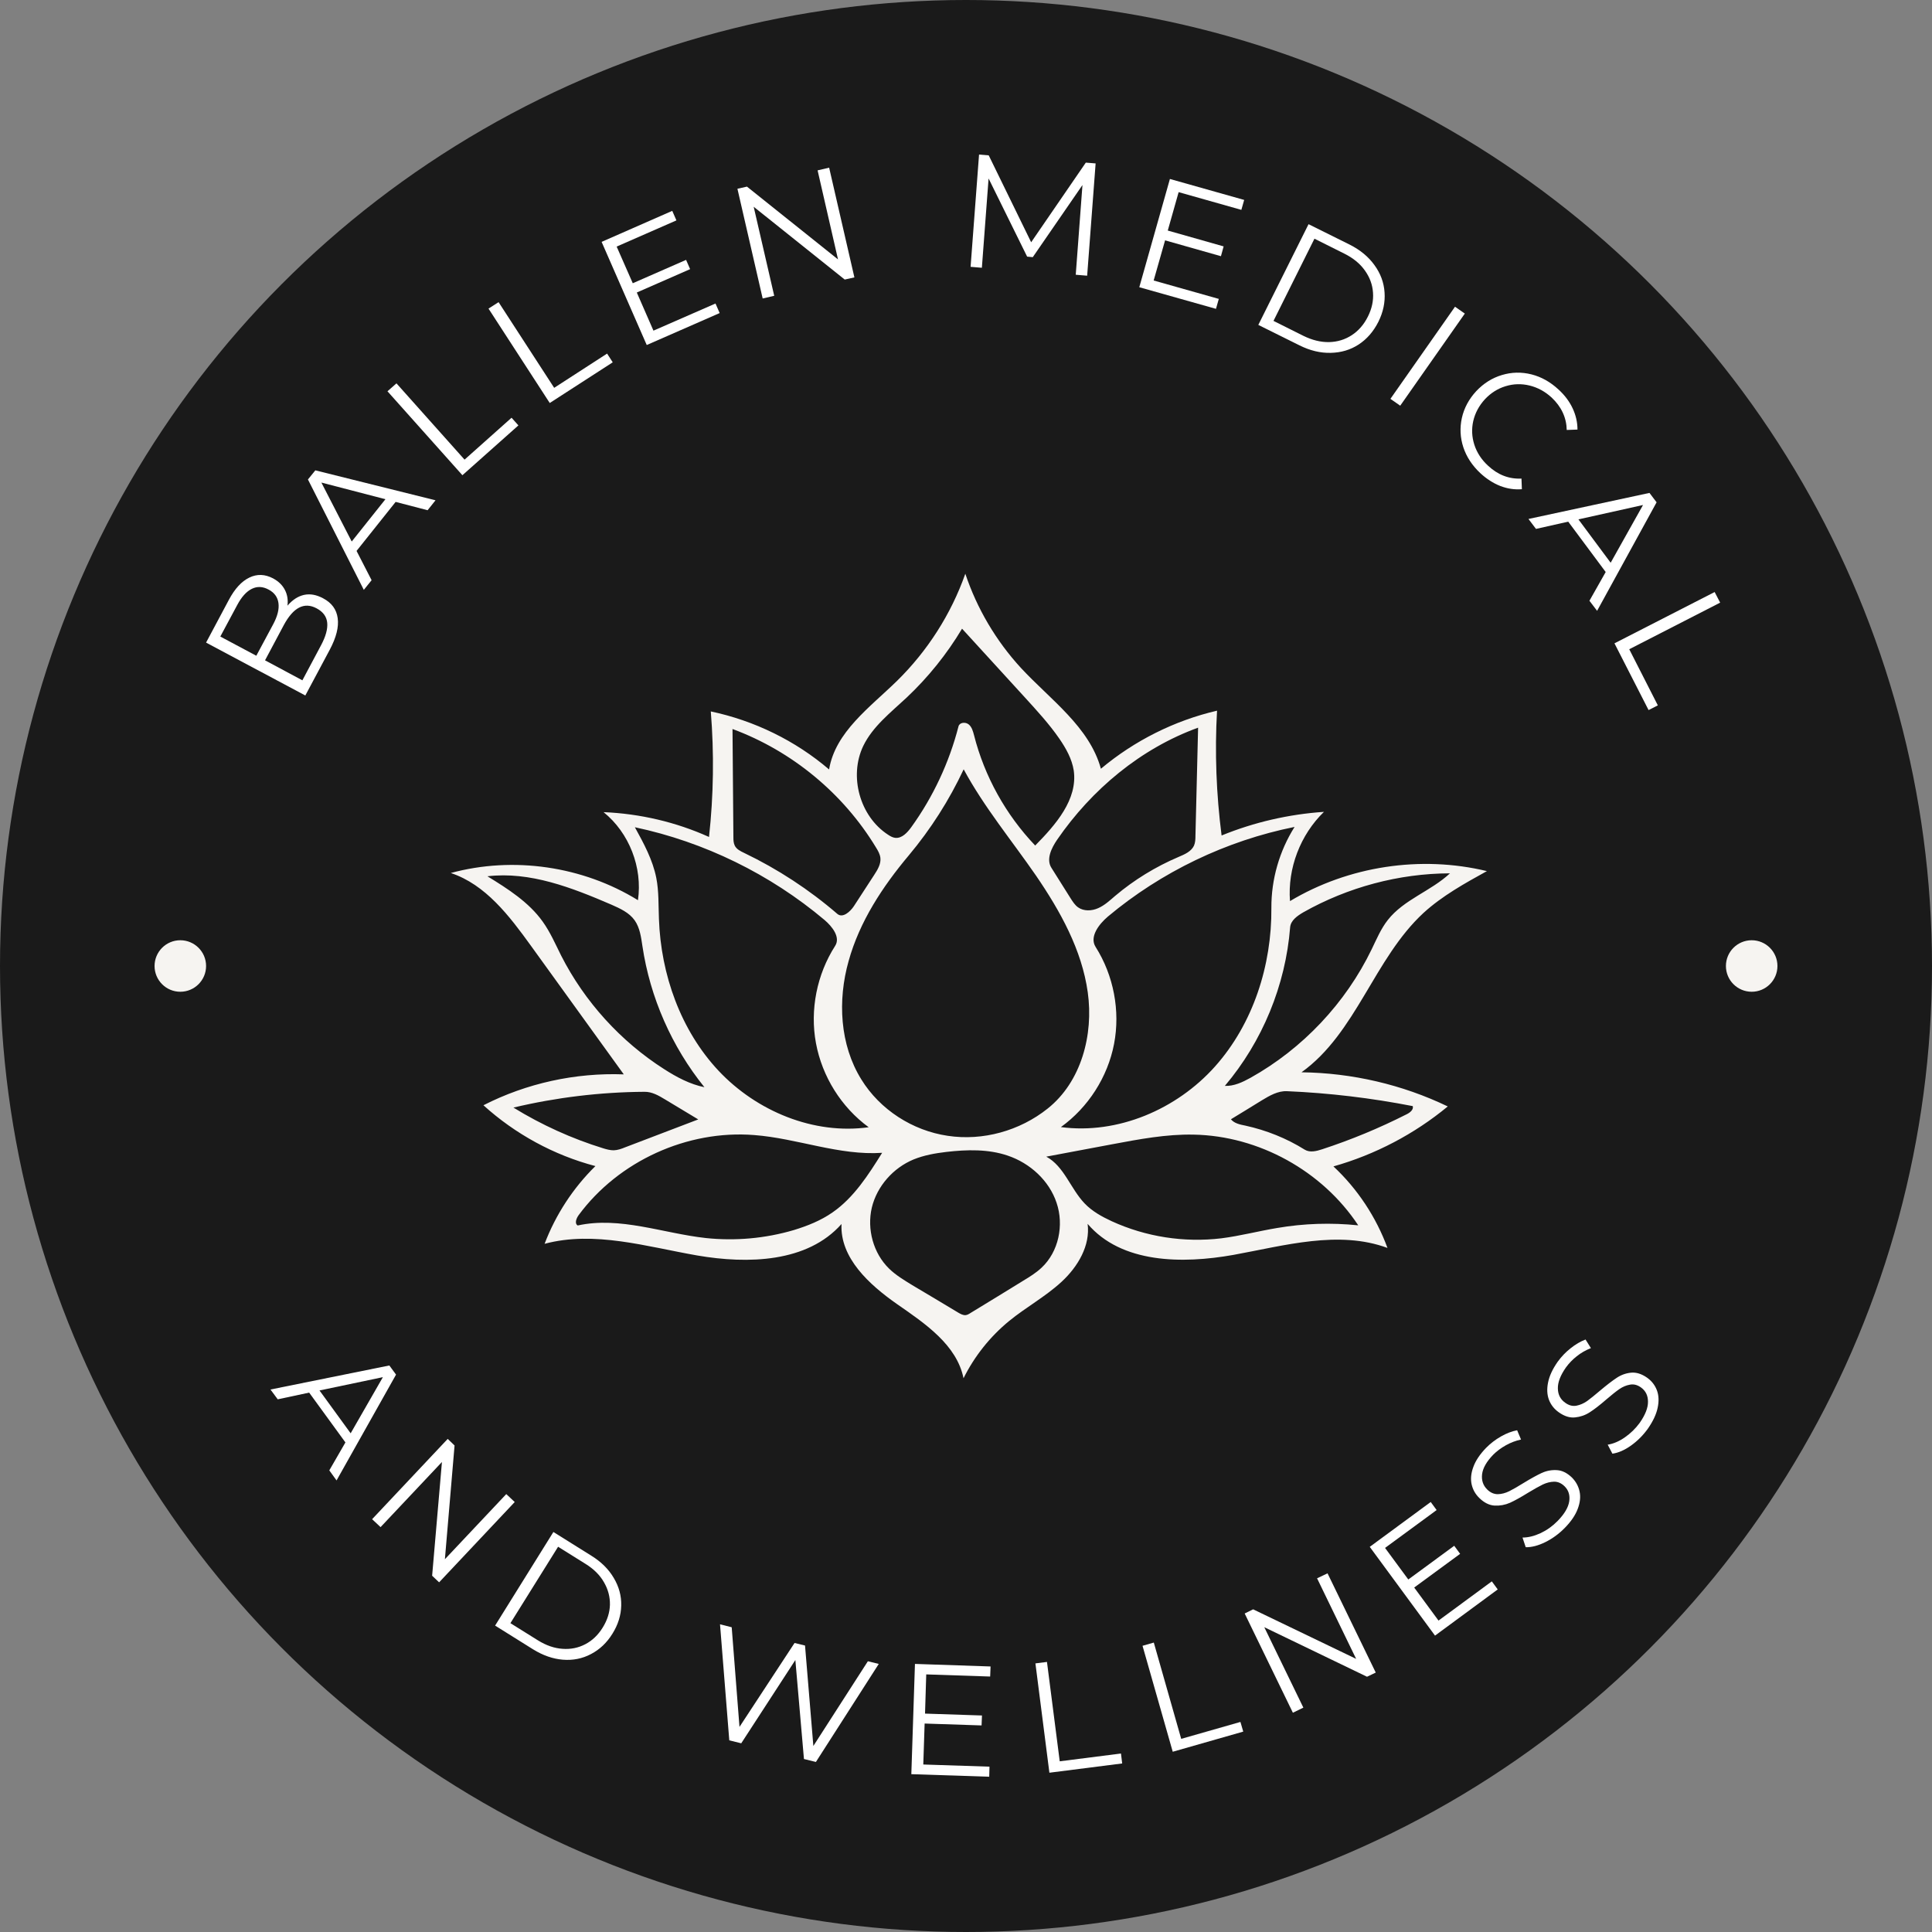 <svg width="256" height="256" viewBox="0 0 256 256" fill="none" xmlns="http://www.w3.org/2000/svg">
<rect x="0" y="0" width="256" height="256" fill="#808080" stroke="none"/>
<circle cx="128" cy="128" r="128" fill="#1A1A1A"/>
<path d="M45.77 191.129L40.965 184.528L36.801 185.417L35.84 184.118L51.589 180.933L52.478 182.143L44.595 196.165L43.634 194.831L45.77 191.129ZM46.464 189.919L50.734 182.481L42.335 184.243L46.464 189.919Z" fill="white"/>
<path d="M68.204 199.025L58.185 209.666L57.26 208.794L58.559 193.722L50.427 202.352L49.306 201.302L59.324 190.661L60.232 191.533L58.951 206.605L67.083 197.975L68.204 199.025Z" fill="white"/>
<path d="M73.327 202.996L78.363 206.145C79.667 206.955 80.659 207.938 81.335 209.099C82.02 210.252 82.349 211.466 82.314 212.747C82.287 214.029 81.904 215.265 81.157 216.466C80.41 217.677 79.457 218.575 78.31 219.171C77.171 219.776 75.93 220.025 74.591 219.919C73.26 219.812 71.944 219.354 70.64 218.548L65.604 215.399L73.327 202.996ZM71.281 217.356C72.371 218.032 73.456 218.406 74.537 218.477C75.614 218.557 76.619 218.357 77.545 217.872C78.47 217.396 79.24 216.662 79.858 215.666C80.472 214.678 80.792 213.673 80.819 212.641C80.841 211.6 80.579 210.608 80.036 209.669C79.502 208.721 78.688 207.907 77.598 207.231L73.95 204.953L67.633 215.078L71.281 217.356Z" fill="white"/>
<path d="M116.44 220.479L108.112 233.469L106.528 233.078L105.389 219.963L98.218 230.996L96.634 230.604L95.406 215.229L96.954 215.621L97.986 228.825L105.282 217.703L106.67 218.041L107.774 231.352L114.998 220.123L116.44 220.479Z" fill="white"/>
<path d="M131.113 234.091L131.077 235.425L120.756 235.087L121.236 220.478L131.255 220.816L131.202 222.15L122.731 221.866L122.571 227.062L130.116 227.311L130.063 228.628L122.518 228.378L122.34 233.806L131.113 234.091Z" fill="white"/>
<path d="M137.199 220.409L138.729 220.214L140.42 233.382L148.534 232.35L148.695 233.666L139.05 234.894L137.199 220.409Z" fill="white"/>
<path d="M151.391 218.076L152.885 217.649L156.516 230.408L164.363 228.166L164.737 229.447L155.394 232.117L151.391 218.076Z" fill="white"/>
<path d="M175.906 208.475L182.294 221.625L181.137 222.177L167.524 215.611L172.702 226.27L171.314 226.946L164.926 213.796L166.047 213.244L179.696 219.81L174.518 209.133L175.906 208.475Z" fill="white"/>
<path d="M197.674 209.539L198.457 210.607L190.147 216.728L181.499 204.966L189.578 199.022L190.361 200.09L183.527 205.108L186.606 209.29L192.692 204.824L193.475 205.891L187.389 210.358L190.61 214.735L197.674 209.539Z" fill="white"/>
<path d="M207.327 202.471C206.566 203.245 205.712 203.868 204.765 204.339C203.826 204.802 202.959 205.029 202.167 205.015L201.74 203.734C202.5 203.734 203.297 203.538 204.142 203.147C204.983 202.747 205.73 202.213 206.384 201.545C207.296 200.611 207.812 199.739 207.932 198.93C208.048 198.124 207.843 197.461 207.309 196.936C206.882 196.523 206.42 196.323 205.921 196.331C205.423 196.345 204.925 196.469 204.427 196.705C203.937 196.945 203.292 197.306 202.487 197.791C201.526 198.387 200.725 198.832 200.085 199.125C199.435 199.41 198.75 199.535 198.038 199.499C197.326 199.454 196.65 199.116 196.01 198.485C195.489 197.977 195.151 197.372 194.995 196.67C194.844 195.958 194.92 195.193 195.227 194.374C195.525 193.547 196.09 192.701 196.917 191.847C197.5 191.255 198.158 190.753 198.892 190.335C199.618 189.921 200.329 189.649 201.028 189.516L201.544 190.744C200.832 190.9 200.165 191.153 199.533 191.509C198.892 191.865 198.336 192.283 197.86 192.755C196.971 193.671 196.481 194.534 196.383 195.353C196.29 196.162 196.521 196.839 197.077 197.381C197.496 197.786 197.958 197.986 198.465 197.986C198.964 197.977 199.471 197.844 199.978 197.595C200.476 197.346 201.117 196.981 201.9 196.492C202.847 195.913 203.644 195.473 204.284 195.175C204.934 194.881 205.606 194.757 206.295 194.801C206.98 194.837 207.648 195.166 208.288 195.78C208.809 196.305 209.147 196.919 209.302 197.63C209.454 198.333 209.374 199.103 209.053 199.944C208.742 200.776 208.168 201.617 207.327 202.471Z" fill="white"/>
<path d="M218.349 189.309C217.717 190.19 216.97 190.937 216.107 191.551C215.253 192.156 214.434 192.512 213.651 192.619L213.028 191.427C213.776 191.311 214.527 190.991 215.288 190.466C216.058 189.932 216.716 189.291 217.263 188.544C218.011 187.476 218.376 186.542 218.367 185.732C218.367 184.914 218.055 184.287 217.441 183.846C216.965 183.504 216.48 183.379 215.982 183.473C215.493 183.557 215.026 183.753 214.576 184.06C214.127 184.371 213.544 184.834 212.832 185.448C211.969 186.195 211.24 186.76 210.644 187.138C210.052 187.521 209.407 187.743 208.704 187.814C208.006 187.886 207.289 187.663 206.551 187.138C205.946 186.711 205.514 186.168 205.252 185.501C204.994 184.825 204.949 184.055 205.127 183.188C205.296 182.325 205.723 181.404 206.408 180.43C206.898 179.753 207.467 179.162 208.117 178.65C208.771 178.13 209.429 177.743 210.092 177.493L210.804 178.632C210.105 178.908 209.478 179.268 208.918 179.718C208.361 180.158 207.885 180.652 207.494 181.195C206.76 182.24 206.404 183.17 206.426 183.989C206.44 184.798 206.764 185.426 207.405 185.875C207.881 186.222 208.366 186.351 208.864 186.266C209.362 186.173 209.843 185.964 210.306 185.643C210.759 185.314 211.338 184.843 212.049 184.238C212.895 183.526 213.611 182.974 214.203 182.583C214.781 182.191 215.417 181.96 216.107 181.889C216.805 181.818 217.517 182.04 218.242 182.547C218.847 182.974 219.279 183.526 219.541 184.202C219.799 184.878 219.835 185.657 219.648 186.533C219.47 187.401 219.034 188.326 218.349 189.309Z" fill="white"/>
<path d="M38.09 80.253C38.758 79.483 39.483 79.007 40.279 78.829C41.084 78.651 41.925 78.802 42.806 79.274C43.945 79.87 44.59 80.746 44.746 81.908C44.91 83.073 44.559 84.466 43.696 86.09L40.457 92.157L27.307 85.146L30.332 79.47C31.115 78.002 32.018 77.023 33.037 76.534C34.06 76.035 35.11 76.071 36.186 76.64C36.911 77.032 37.432 77.543 37.752 78.171C38.073 78.789 38.188 79.483 38.09 80.253ZM29.193 84.346L33.962 86.89L36.204 82.708C36.774 81.641 37.005 80.711 36.898 79.915C36.791 79.123 36.355 78.522 35.581 78.117C34.812 77.704 34.069 77.672 33.357 78.028C32.645 78.384 32.005 79.096 31.435 80.164L29.193 84.346ZM42.539 85.502C43.166 84.328 43.438 83.331 43.358 82.513C43.273 81.694 42.806 81.062 41.952 80.609C40.315 79.732 38.864 80.48 37.592 82.851L35.119 87.495L40.066 90.147L42.539 85.502Z" fill="white"/>
<path d="M52.424 66.505L47.246 73L49.239 76.879L48.207 78.16L40.804 63.533L41.783 62.323L57.709 66.291L56.659 67.608L52.424 66.505ZM51.072 66.149L42.584 63.942L46.605 71.754L51.072 66.149Z" fill="white"/>
<path d="M51.342 51.847L52.534 50.797L61.556 60.904L67.784 55.352L68.692 56.367L61.271 62.969L51.342 51.847Z" fill="white"/>
<path d="M64.73 40.891L66.064 40.037L73.431 51.39L80.443 46.852L81.19 48.009L72.844 53.401L64.73 40.891Z" fill="white"/>
<path d="M94.807 40.218L95.359 41.482L85.696 45.717L79.717 32.05L89.077 27.94L89.629 29.203L81.71 32.673L83.845 37.531L90.91 34.435L91.444 35.663L84.379 38.759L86.586 43.813L94.807 40.218Z" fill="white"/>
<path d="M109.866 22.219L113.212 36.757L111.931 37.042L99.866 27.397L102.588 39.195L101.058 39.551L97.713 25.012L98.976 24.728L111.041 34.373L108.336 22.575L109.866 22.219Z" fill="white"/>
<path d="M145.175 21.654L144.054 36.531L142.542 36.406L143.431 24.519L136.847 34.075L136.1 34.004L130.993 23.648L130.103 35.481L128.608 35.356L129.729 20.48L131.011 20.587L136.634 32.1L143.876 21.548L145.175 21.654Z" fill="white"/>
<path d="M161.497 39.606L161.123 40.923L150.962 38.058L155.019 23.715L164.86 26.491L164.486 27.808L156.176 25.459L154.735 30.549L162.137 32.648L161.781 33.947L154.379 31.848L152.866 37.168L161.497 39.606Z" fill="white"/>
<path d="M173.389 29.706L178.834 32.411C180.231 33.114 181.33 34.021 182.126 35.134C182.931 36.237 183.376 37.443 183.461 38.746C183.554 40.054 183.283 41.353 182.642 42.643C181.988 43.933 181.116 44.939 180.026 45.65C178.932 46.362 177.7 46.727 176.325 46.754C174.959 46.789 173.576 46.456 172.179 45.757L166.733 43.052L173.389 29.706ZM172.695 44.494C173.869 45.072 175.008 45.352 176.111 45.33C177.215 45.303 178.211 45.001 179.101 44.422C180 43.84 180.72 43.017 181.254 41.949C181.788 40.881 182.01 39.822 181.93 38.764C181.859 37.709 181.494 36.731 180.845 35.828C180.204 34.929 179.297 34.186 178.122 33.603L174.172 31.628L168.744 42.519L172.695 44.494Z" fill="white"/>
<path d="M192.797 40.642L194.096 41.55L185.537 53.757L184.238 52.85L192.797 40.642Z" fill="white"/>
<path d="M196.159 62.703C195.078 61.693 194.326 60.55 193.899 59.269C193.48 57.987 193.418 56.693 193.703 55.389C193.997 54.072 194.633 52.889 195.607 51.83C196.59 50.789 197.725 50.078 199.006 49.695C200.296 49.303 201.604 49.277 202.921 49.606C204.238 49.94 205.434 50.611 206.515 51.617C207.334 52.364 207.957 53.196 208.384 54.108C208.811 55.025 209.024 55.959 209.024 56.92L207.601 56.973C207.565 55.327 206.893 53.89 205.59 52.667C204.722 51.875 203.748 51.345 202.672 51.083C201.604 50.825 200.545 50.852 199.504 51.172C198.472 51.483 197.556 52.057 196.764 52.898C195.981 53.752 195.465 54.713 195.215 55.781C194.975 56.835 195.024 57.885 195.358 58.931C195.7 59.985 196.305 60.91 197.173 61.706C198.476 62.925 199.953 63.495 201.604 63.415L201.657 64.821C200.696 64.901 199.74 64.758 198.792 64.394C197.854 64.024 196.977 63.459 196.159 62.703Z" fill="white"/>
<path d="M212.762 75.795L207.798 69.122L203.527 70.083L202.53 68.766L218.564 65.314L219.507 66.559L211.624 80.938L210.609 79.603L212.762 75.795ZM213.421 74.567L217.709 66.915L209.15 68.82L213.421 74.567Z" fill="white"/>
<path d="M227.2 78.447L227.93 79.853L215.883 86.028L219.673 93.466L218.445 94.089L213.925 85.245L227.2 78.447Z" fill="white"/>
<path d="M23.891 124.587C22.007 124.587 20.48 126.117 20.48 128C20.48 129.883 22.007 131.413 23.891 131.413C25.779 131.413 27.307 129.883 27.307 128C27.307 126.117 25.779 124.587 23.891 124.587Z" fill="#F6F4F1"/>
<path d="M232.109 124.587C230.221 124.587 228.693 126.117 228.693 128C228.693 129.883 230.221 131.413 232.109 131.413C233.993 131.413 235.52 129.883 235.52 128C235.52 126.117 233.993 124.587 232.109 124.587Z" fill="#F6F4F1"/>
<path d="M118.866 90.214C122.896 86.26 126.028 81.369 127.91 76.023C129.454 80.642 131.978 84.91 135.267 88.493C139.183 92.719 144.349 96.302 145.875 101.863C150.318 98.141 155.622 95.48 161.264 94.168C160.95 99.691 161.164 105.227 161.867 110.707C166.173 108.949 170.774 107.889 175.431 107.575C172.299 110.612 170.598 115.056 170.931 119.4C178.682 114.761 188.254 113.312 197.022 115.427C194.085 117.052 191.11 118.696 188.625 120.963C182.071 127.014 179.718 136.88 172.456 142.084C179.153 142.165 185.806 143.709 191.837 146.609C187.413 150.268 182.223 152.987 176.686 154.555C179.875 157.53 182.342 161.266 183.848 165.358C177.37 162.972 170.227 165.044 163.436 166.28C156.644 167.492 148.598 167.411 144.116 162.169C144.487 165.044 142.823 167.843 140.69 169.82C138.556 171.798 135.951 173.209 133.703 175.048C131.199 177.101 129.122 179.706 127.672 182.624C126.774 178.199 122.582 175.381 118.885 172.815C115.187 170.234 111.29 166.688 111.504 162.188C106.984 167.297 99.114 167.511 92.384 166.356C85.649 165.182 78.758 163.048 72.162 164.811C73.63 160.952 75.94 157.411 78.896 154.512C73.397 153.067 68.269 150.268 64.058 146.452C69.776 143.534 76.234 142.122 82.655 142.36C78.544 136.68 74.452 131.006 70.36 125.331C67.504 121.377 64.353 117.209 59.733 115.678C68.012 113.431 77.213 114.761 84.532 119.281C85.16 114.956 83.378 110.356 79.975 107.613C84.789 107.813 89.566 108.925 93.948 110.902C94.556 105.384 94.632 99.805 94.185 94.268C99.936 95.48 105.397 98.141 109.859 101.958C110.681 96.986 115.263 93.736 118.866 90.214ZM114.127 143.025C116.594 147.036 120.919 149.817 125.581 150.501C130.239 151.204 135.129 149.836 138.812 146.898C143.275 143.358 144.919 137.113 144.135 131.495C143.351 125.859 140.495 120.731 137.282 116.03C134.055 111.354 130.395 106.948 127.691 101.939C125.776 106.031 123.328 109.866 120.429 113.331C116.945 117.48 113.894 122.118 112.445 127.346C110.976 132.55 111.271 138.425 114.127 143.025ZM168.464 120.298C168.445 116.52 169.524 112.765 171.539 109.571C162.476 111.392 153.883 115.522 146.797 121.453C145.604 122.47 144.33 124.133 145.171 125.469C147.562 129.242 148.46 133.943 147.619 138.325C146.778 142.711 144.192 146.742 140.571 149.346C148.108 150.344 155.917 146.998 160.988 141.324C166.059 135.644 168.526 127.893 168.464 120.298ZM86.961 116.325C87.313 118.107 87.237 119.946 87.313 121.767C87.57 129.128 90.188 136.524 95.221 141.889C100.268 147.25 107.825 150.382 115.106 149.365C111.485 146.723 108.942 142.654 108.12 138.23C107.298 133.824 108.239 129.109 110.662 125.331C111.39 124.195 110.292 122.784 109.256 121.904C102.051 115.835 93.339 111.567 84.124 109.614C85.298 111.743 86.491 113.939 86.961 116.325ZM120.12 92.448C118.005 94.425 115.634 96.264 114.384 98.845C112.464 102.861 113.932 108.165 117.654 110.593C117.943 110.788 118.276 110.983 118.633 111.021C119.512 111.102 120.215 110.337 120.743 109.614C123.642 105.598 125.776 101.04 127.007 96.245C127.145 95.713 127.929 95.637 128.357 95.988C128.77 96.321 128.927 96.891 129.065 97.419C130.452 102.88 133.271 107.951 137.168 112.038C139.886 109.281 142.823 105.931 142.277 102.095C142.039 100.57 141.26 99.177 140.376 97.889C139.026 95.931 137.401 94.168 135.794 92.405C133.019 89.373 130.239 86.341 127.477 83.304C125.462 86.673 122.977 89.762 120.12 92.448ZM135.58 169.702C136.422 169.193 137.282 168.666 138.009 167.981C140.281 165.866 141.003 162.326 140.005 159.388C139.026 156.432 136.483 154.122 133.527 153.124C130.942 152.245 128.124 152.321 125.405 152.635C123.918 152.811 122.449 153.067 121.056 153.633C118.357 154.75 116.204 157.174 115.52 160.016C114.854 162.872 115.715 166.061 117.81 168.1C118.709 168.979 119.807 169.626 120.881 170.291C122.919 171.503 124.973 172.72 127.007 173.95C127.282 174.107 127.596 174.283 127.929 174.264C128.181 174.245 128.399 174.107 128.613 173.969C130.942 172.563 133.252 171.132 135.58 169.702ZM76.548 162.383C82.147 161.152 87.84 163.419 93.52 164.046C97.431 164.459 101.404 164.103 105.183 162.991C106.984 162.44 108.766 161.736 110.33 160.638C113.148 158.685 115.068 155.667 116.888 152.754C111.195 153.143 105.634 150.834 99.936 150.401C91.072 149.698 81.971 153.847 76.686 160.995C76.372 161.423 76.097 162.107 76.548 162.383ZM143.722 159.464C144.72 160.505 145.993 161.209 147.305 161.817C151.825 163.889 156.896 164.673 161.829 164.084C164.315 163.77 166.762 163.124 169.229 162.715C172.77 162.107 176.391 161.993 179.975 162.364C175.217 155.159 166.8 150.501 158.17 150.344C154.548 150.268 150.946 150.952 147.386 151.618C144.468 152.164 141.55 152.711 138.636 153.262C141.003 154.531 141.844 157.506 143.722 159.464ZM158.754 96.421C151.16 99.177 144.663 104.6 140.081 111.259C139.321 112.371 138.594 113.858 139.321 114.994C140.181 116.363 141.022 117.717 141.882 119.067C142.158 119.495 142.434 119.927 142.843 120.222C143.608 120.769 144.663 120.712 145.504 120.341C146.364 119.965 147.053 119.319 147.757 118.715C150.28 116.581 153.137 114.837 156.174 113.545C156.958 113.212 157.837 112.841 158.208 112.057C158.384 111.648 158.403 111.197 158.403 110.745C158.521 105.974 158.64 101.197 158.754 96.421ZM116.656 113.663C116.594 113.174 116.342 112.722 116.085 112.314C111.741 105.128 104.931 99.51 97.061 96.597C97.099 101.392 97.136 106.188 97.179 110.983C97.179 111.335 97.198 111.705 97.355 112.038C97.588 112.528 98.115 112.784 98.605 113.017C103.049 115.151 107.217 117.874 110.957 121.101C111.661 121.691 112.64 120.826 113.148 120.065C114.051 118.696 114.93 117.304 115.833 115.935C116.28 115.251 116.751 114.486 116.656 113.663ZM162.3 143.885C163.493 143.942 164.648 143.396 165.703 142.811C172.613 138.952 178.311 132.907 181.757 125.778C182.403 124.447 182.969 123.078 183.891 121.904C186.02 119.186 189.623 118.069 192.127 115.721C185.355 115.74 178.582 117.561 172.694 120.887C171.891 121.358 171.03 121.961 170.95 122.864C170.346 130.554 167.271 138.011 162.3 143.885ZM88.016 141.675C89.661 142.73 91.424 143.671 93.339 144.061C89.014 138.7 86.139 132.18 85.122 125.35C84.946 124.176 84.789 122.941 84.105 121.961C83.378 120.925 82.166 120.379 81.011 119.87C75.783 117.618 70.227 115.446 64.586 116.111C67.29 117.774 70.07 119.538 71.91 122.118C72.908 123.511 73.592 125.093 74.357 126.624C77.465 132.731 82.242 137.992 88.016 141.675ZM79.951 152.164C80.403 152.302 80.854 152.421 81.325 152.421C81.852 152.402 82.342 152.226 82.831 152.027C86.058 150.796 89.29 149.56 92.522 148.329C91.072 147.45 89.604 146.566 88.135 145.687C87.294 145.178 86.391 144.651 85.393 144.67C79.561 144.708 73.711 145.411 68.031 146.761C71.753 149.051 75.764 150.872 79.951 152.164ZM165.018 149.151C167.799 149.76 170.479 150.834 172.889 152.34C173.573 152.754 174.433 152.535 175.198 152.283C179.034 151.029 182.755 149.484 186.353 147.664C186.804 147.45 187.332 147.055 187.199 146.566C181.695 145.492 176.12 144.826 170.541 144.589C169.324 144.532 168.231 145.178 167.19 145.805C165.821 146.647 164.472 147.488 163.103 148.31C163.55 148.857 164.315 149.013 165.018 149.151Z" fill="#F6F4F1"/>
</svg>
